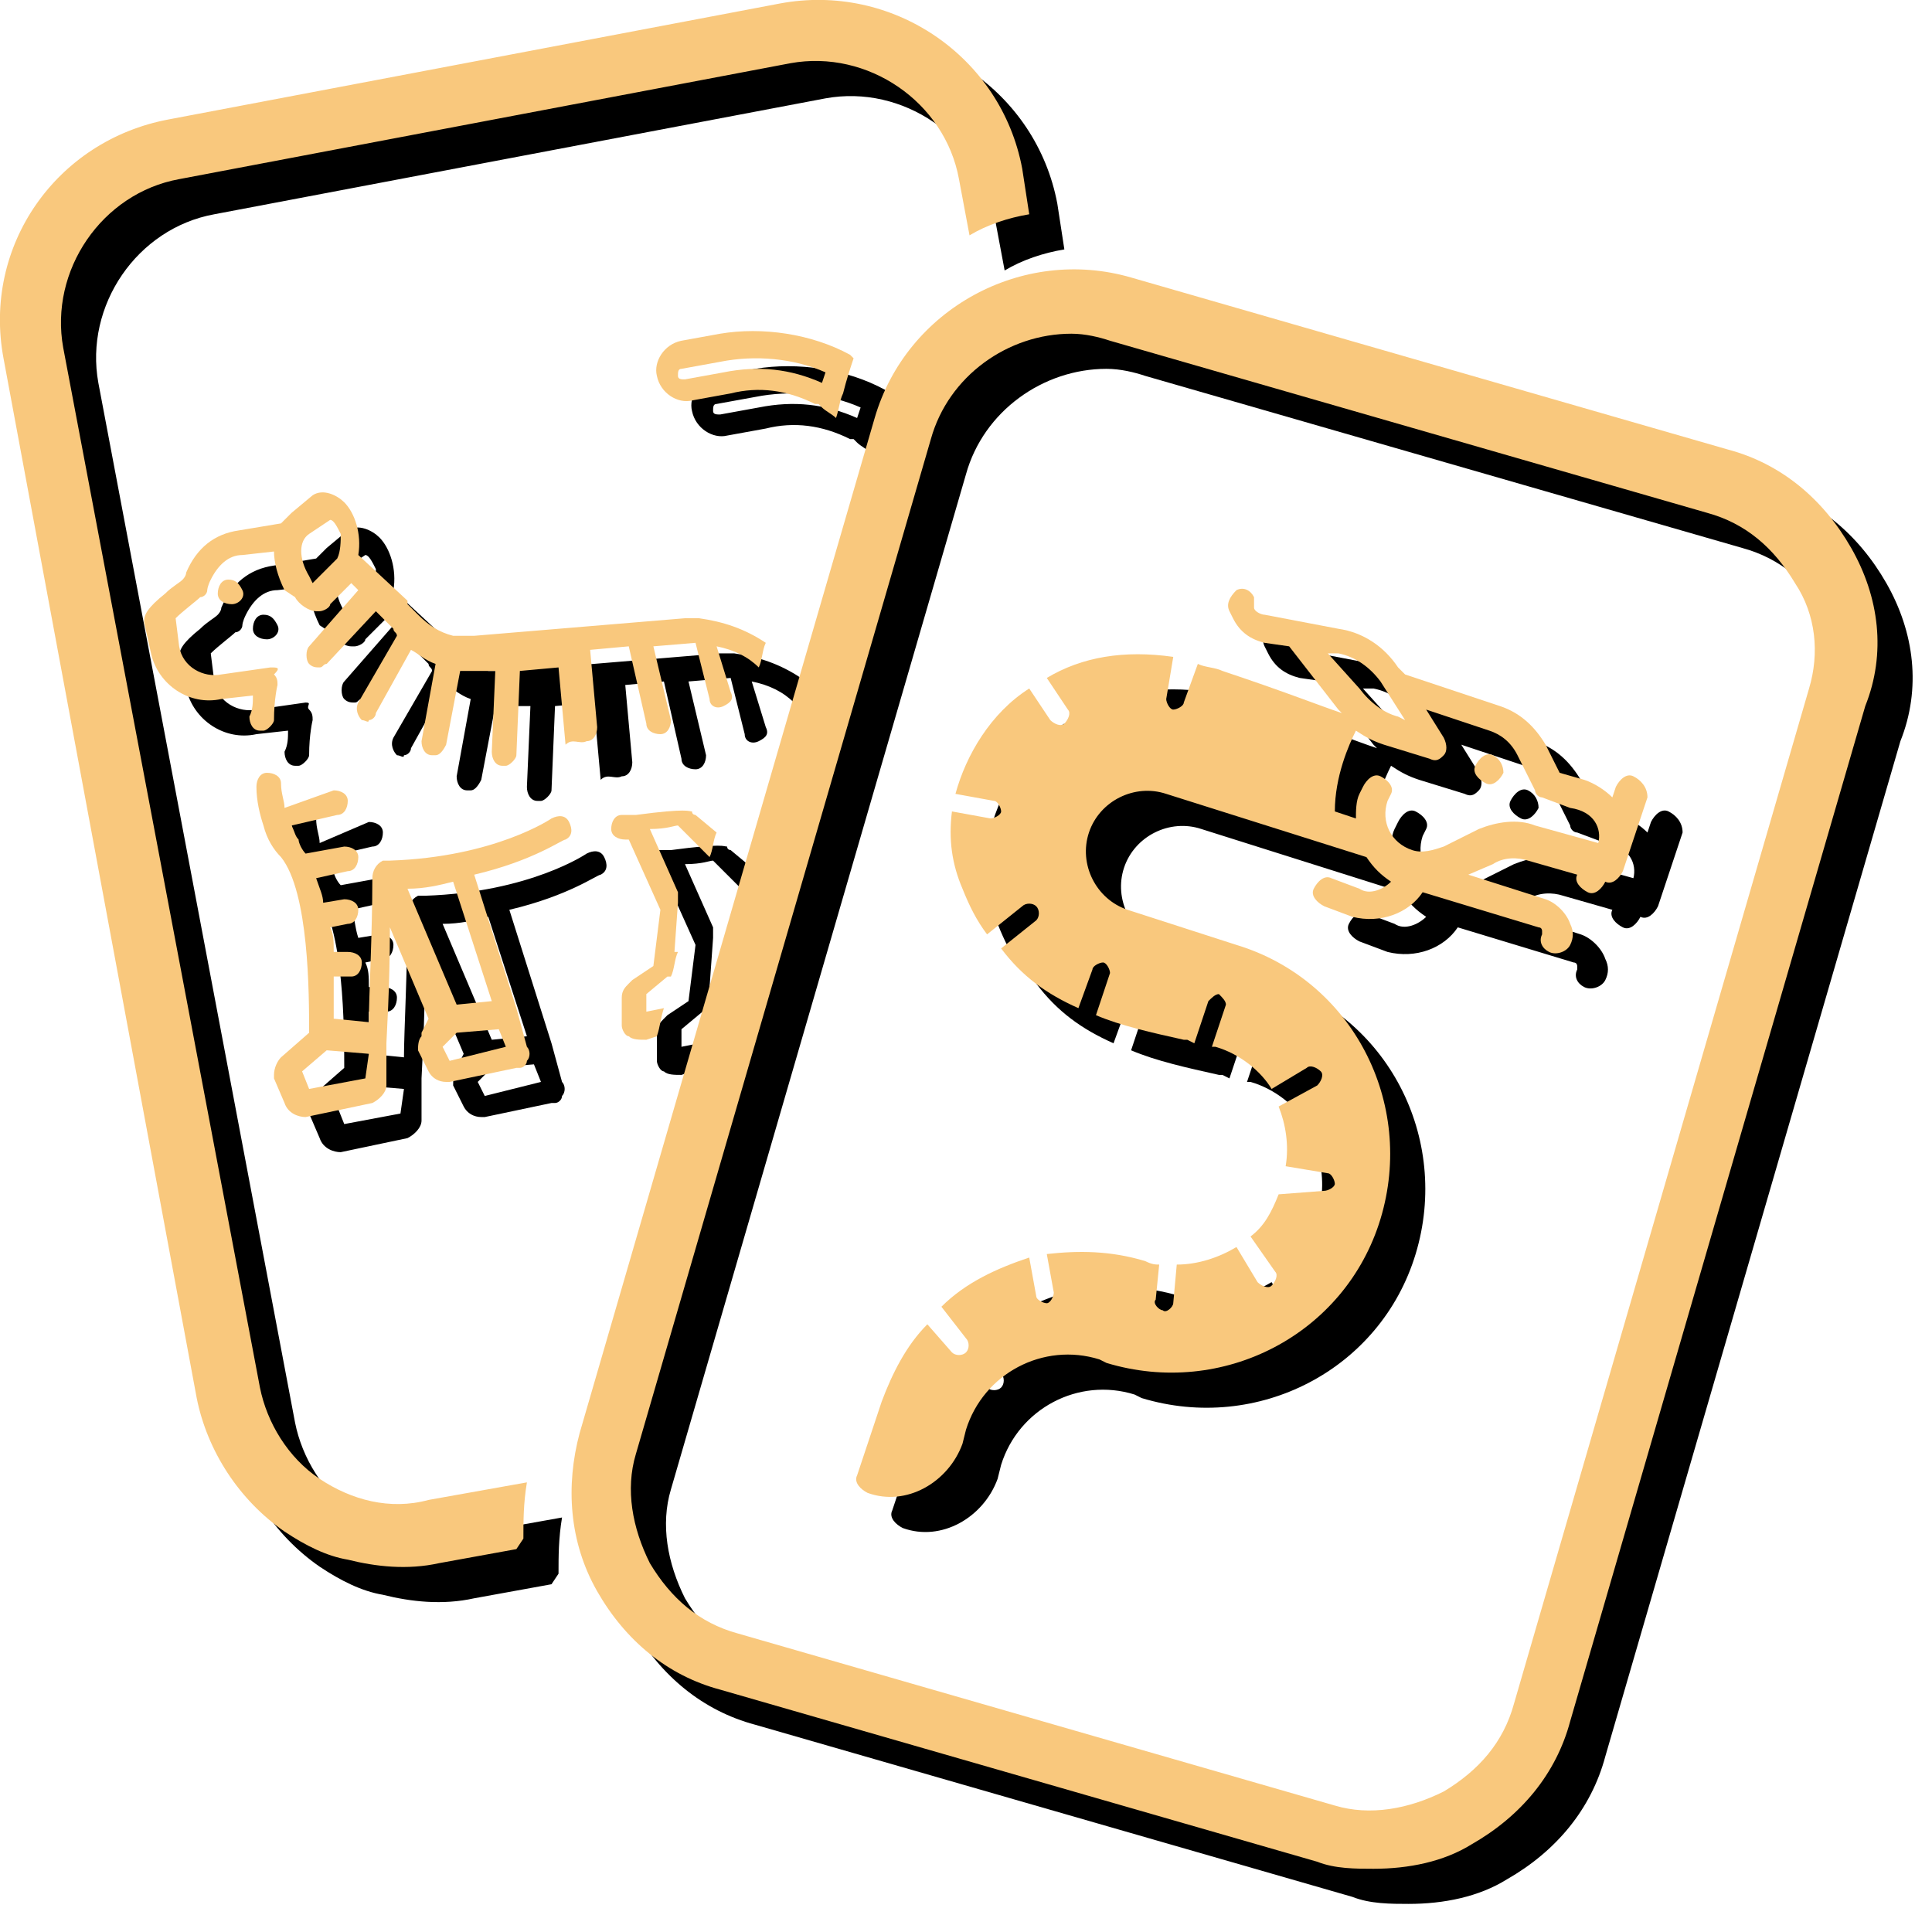 <svg xmlns="http://www.w3.org/2000/svg" xmlns:xlink="http://www.w3.org/1999/xlink" id="&#x5716;&#x5C64;_1" x="0px" y="0px" viewBox="0 0 55 55" style="enable-background:new 0 0 55 55;" xml:space="preserve"><style type="text/css">	.st0{fill:#F9C87D;}</style><g>	<path d="M43.5,22.5L43.5,22.5c-0.2-0.1-0.4,0.1-0.5,0.3c-0.1,0.2,0.1,0.4,0.3,0.5s0.4-0.1,0.5-0.3C43.8,22.8,43.7,22.6,43.5,22.5z"></path>	<path d="M7.5,17.5c-0.2,0-0.3,0.2-0.3,0.4c0,0.2,0.2,0.3,0.4,0.3S8,18,7.9,17.8S7.7,17.5,7.5,17.5z"></path>	<path d="M16.7,24.3c0,0-1.6,1.1-4.6,1.2c-0.1,0-0.1,0-0.2,0c0,0,0,0,0,0c0,0,0,0,0,0c-0.2,0.1-0.3,0.3-0.3,0.5  c0,1.6-0.1,3.4-0.1,4.1l-1-0.1c0-0.3,0-0.7,0-1.2l0.4,0c0,0,0,0,0.1,0c0.2,0,0.3-0.2,0.3-0.4c0-0.2-0.2-0.3-0.4-0.3l-0.4,0  c0-0.3,0-0.5-0.1-0.7l0.5-0.1c0,0,0,0,0,0c0.2,0,0.3-0.2,0.3-0.4c0-0.2-0.2-0.3-0.4-0.3l-0.6,0.1c-0.1-0.3-0.1-0.6-0.2-0.8l0.9-0.2  c0.2,0,0.3-0.2,0.3-0.4c0-0.2-0.2-0.3-0.4-0.3l-1.1,0.2c-0.1-0.1-0.2-0.3-0.2-0.4c-0.1-0.1-0.1-0.2-0.2-0.4l1.3-0.3  c0.2,0,0.3-0.2,0.3-0.4c0-0.2-0.2-0.3-0.4-0.3L9.1,24c0-0.2-0.1-0.4-0.1-0.7c0-0.2-0.2-0.3-0.4-0.3c-0.2,0-0.3,0.2-0.3,0.4  c0,0.4,0.1,0.8,0.2,1.1c0,0,0,0,0,0c0,0,0,0,0,0c0.1,0.4,0.3,0.7,0.5,0.9c0.8,1,0.8,3.9,0.8,5L9,31.1c-0.1,0.1-0.2,0.3-0.2,0.5  c0,0,0,0,0,0.1l0.3,0.7c0.1,0.3,0.4,0.4,0.6,0.4l1.9-0.4c0.2-0.1,0.4-0.3,0.4-0.5l0-1.2c0-0.1,0.1-1.6,0.1-3.3l1.1,2.6L13,30.4  c0,0,0,0,0,0.1c0,0,0,0,0,0c0,0,0,0,0,0c-0.1,0.1-0.1,0.3-0.1,0.4c0,0,0,0,0,0c0,0,0,0,0,0c0,0,0,0,0,0c0,0,0,0,0,0l0,0  c0,0,0,0,0,0l0,0l0.3,0.6c0.1,0.2,0.3,0.3,0.5,0.3c0,0,0,0,0,0c0,0,0,0,0,0c0,0,0.1,0,0.1,0h0l1.9-0.4c0,0,0.1,0,0.1,0  c0.1,0,0.2-0.1,0.2-0.2c0.1-0.1,0.1-0.3,0-0.4l-0.3-1.1c0,0,0,0,0,0l-1.2-3.8c1.7-0.4,2.5-1,2.6-1c0.2-0.1,0.2-0.3,0.1-0.5  S16.9,24.2,16.7,24.3z M11.4,31.7L9.8,32l-0.2-0.5l0.7-0.6c0,0,0,0,0,0l1.2,0.1L11.4,31.7z M15.4,30.8l-1.6,0.4l-0.2-0.4l0.4-0.4  c0,0,0,0,0,0l1.2-0.1L15.4,30.8z M15,29.5l-1,0.1l-1.4-3.3c0.5,0,0.9-0.1,1.3-0.2L15,29.5z"></path>	<path d="M21.2,25.4c0.1-0.2,0.1-0.5,0.2-0.7l-0.6-0.5c0,0-0.1,0-0.1-0.1c-0.1,0-0.1-0.1-1.6,0.1l-0.1,0c-0.1,0-0.2,0-0.3,0  c-0.2,0-0.3,0.2-0.3,0.4c0,0.2,0.2,0.3,0.4,0.3c0,0,0.1,0,0.1,0l0.9,2l-0.2,1.6L19,28.9L18.9,29c0,0,0,0,0,0  c-0.1,0.1-0.2,0.2-0.2,0.4l0,0.2l0,0.5c0,0,0,0.1,0,0.1c0,0.1,0.1,0.3,0.2,0.3c0.1,0.1,0.3,0.1,0.5,0.1h0l0.3-0.1  c0.1-0.3,0.1-0.5,0.2-0.8l-0.5,0.1l0-0.3l0-0.2l0.6-0.5c0,0,0,0,0,0c0,0,0,0,0,0l0.1,0c0.1-0.2,0.1-0.5,0.2-0.7l-0.1,0l0.1-1.4  c0-0.1,0-0.2,0-0.3l-0.8-1.8c0.5,0,0.7-0.1,0.8-0.1L21.2,25.4z"></path>	<path d="M17.7,22.1C17.7,22.1,17.7,22.1,17.7,22.1c0.2,0,0.3-0.2,0.3-0.4l-0.2-2.2l1.1-0.1l0.5,2.2c0,0.2,0.2,0.3,0.4,0.3  s0.3-0.2,0.3-0.4l-0.5-2.1l1.2-0.1c0,0,0,0,0,0l0.4,1.6c0,0.2,0.2,0.3,0.4,0.2c0,0,0,0,0,0c0.2-0.1,0.3-0.2,0.2-0.4l-0.4-1.3  c0.5,0.1,0.9,0.3,1.2,0.6c0.1-0.2,0.1-0.5,0.2-0.7c-0.6-0.4-1.2-0.6-1.9-0.7c0,0,0,0,0,0c0,0,0,0,0,0c-0.1,0-0.3,0-0.4,0l-6,0.5  c-0.2,0-0.4,0-0.6,0c-0.4-0.1-0.7-0.3-1-0.6c-0.1-0.1-0.2-0.2-0.3-0.3c0,0,0,0,0-0.1l-1.4-1.3c0.1-0.6-0.1-1.2-0.4-1.5  c-0.2-0.2-0.6-0.4-0.9-0.2c0,0,0,0,0,0l-0.6,0.5c-0.1,0.1-0.2,0.2-0.3,0.3l-1.2,0.2c-0.7,0.1-1.2,0.5-1.5,1.2  c0,0.1-0.1,0.2-0.1,0.2c-0.1,0.1-0.3,0.2-0.5,0.4c-0.5,0.4-0.6,0.6-0.6,0.8l0.2,0.9c0.2,0.9,1.1,1.5,2,1.3l0.9-0.1  c0,0.2,0,0.4-0.1,0.6c0,0.2,0.1,0.4,0.3,0.4c0,0,0.1,0,0.1,0c0.1,0,0.3-0.2,0.3-0.3c0-0.6,0.1-1,0.1-1c0-0.1,0-0.2-0.1-0.3  S8.9,20,8.7,20l-1.4,0.2c0,0,0,0,0,0c-0.5,0.1-1.1-0.2-1.2-0.8L6,18.6c0.2-0.2,0.6-0.5,0.7-0.6c0.1,0,0.2-0.1,0.2-0.2  c0,0,0-0.1,0.1-0.3c0.2-0.4,0.5-0.7,0.9-0.7l0.9-0.1c0,0.3,0.1,0.7,0.3,1.1L9.4,18c0.1,0.2,0.4,0.4,0.6,0.4c0,0,0.1,0,0.1,0  c0.1,0,0.3-0.1,0.3-0.2l0.6-0.6l0.2,0.2l-1.4,1.6c-0.1,0.1-0.1,0.4,0,0.5c0.1,0.1,0.2,0.1,0.3,0.1c0.1,0,0.1-0.1,0.2-0.1l1.4-1.5  l0.5,0.5c0,0.1,0.1,0.1,0.1,0.2l-1.1,1.9c-0.1,0.2,0,0.4,0.1,0.5c0.1,0,0.2,0.1,0.2,0c0.1,0,0.2-0.1,0.2-0.2l1-1.8  c0.2,0.1,0.4,0.3,0.7,0.4l-0.4,2.2c0,0.2,0.1,0.4,0.3,0.4c0,0,0.1,0,0.1,0c0.1,0,0.2-0.1,0.3-0.3l0.4-2.1c0.2,0,0.3,0,0.5,0l0.5,0  l-0.1,2.3c0,0.2,0.1,0.4,0.3,0.4c0,0,0.1,0,0.1,0c0.1,0,0.3-0.2,0.3-0.3l0.1-2.4l1.1-0.1l0.2,2.2C17.3,22,17.5,22.2,17.7,22.1z   M10.6,16.9l-0.7,0.7l-0.1-0.2c-0.3-0.5-0.3-1,0-1.2l0.6-0.4c0.1,0,0.2,0.2,0.3,0.4C10.7,16.4,10.7,16.7,10.6,16.9z"></path>	<path d="M25.3,11.2c0,0-0.1-0.1-0.1-0.1c0,0,0,0,0,0c0,0,0,0,0,0c-1.1-0.6-2.5-0.8-3.7-0.6l-1.1,0.2c-0.5,0.1-0.8,0.6-0.7,1  c0.1,0.5,0.6,0.8,1,0.7l1.1-0.2c0.8-0.2,1.6-0.1,2.4,0.3c0,0,0.1,0,0.1,0c0,0,0.1,0.1,0.1,0.1c0.1,0.1,0.3,0.2,0.4,0.3  c0.1-0.3,0.1-0.5,0.2-0.7c0,0,0,0,0,0l0,0C25.1,11.8,25.2,11.5,25.3,11.2z M24.4,11.9C24.4,11.9,24.4,11.9,24.4,11.9  c-0.9-0.4-1.8-0.5-2.8-0.3l-1.1,0.2c-0.1,0-0.2,0-0.2-0.1c0-0.1,0-0.2,0.1-0.2l1.1-0.2c1-0.2,2.1-0.1,3,0.3L24.4,11.9z"></path>	<path d="M53.7,16.6c-0.8-1.4-2-2.4-3.5-2.8l-17-4.9c-3.1-0.9-6.4,0.9-7.3,4l-8.4,28.9c-0.4,1.5-0.3,3.1,0.5,4.5  c0.8,1.4,2,2.4,3.5,2.8l17,4.9c0.5,0.2,1.1,0.2,1.6,0.2c1,0,2-0.2,2.8-0.7c1.4-0.8,2.4-2,2.8-3.5l8.4-28.9  C54.7,19.6,54.5,18,53.7,16.6z M52.5,20.6l-8.4,28.9c-0.3,1.1-1,1.9-2,2.5c-1,0.5-2.1,0.7-3.1,0.4l-17-4.9c-1.1-0.3-1.9-1-2.5-2  c-0.5-1-0.7-2.1-0.4-3.1l8.4-28.9c0.5-1.8,2.2-3,4-3c0.4,0,0.8,0.1,1.1,0.2l17,4.9c1.1,0.3,1.9,1,2.5,2  C52.7,18.5,52.8,19.6,52.5,20.6z"></path>	<path d="M47.5,23.1c-0.2-0.1-0.4,0.1-0.5,0.3l-0.1,0.3c-0.2-0.2-0.5-0.4-0.8-0.5l-0.7-0.2l-0.4-0.8c-0.3-0.5-0.7-0.9-1.3-1.1  l-2.7-0.9l-0.2-0.2c-0.4-0.6-1-1-1.7-1.1l-2.1-0.4c-0.1,0-0.3-0.1-0.3-0.2L36.7,18c-0.1-0.2-0.3-0.3-0.5-0.2  C36,18,35.9,18.2,36,18.4l0.1,0.2c0.2,0.4,0.5,0.6,0.9,0.7l0.7,0.1l1.4,1.8c0,0,0.1,0.1,0.1,0.1c-0.6-0.2-1.6-0.6-3.4-1.2  c-0.2-0.1-0.5-0.1-0.7-0.2L34.7,21c0,0.1-0.2,0.2-0.3,0.2c-0.1,0-0.2-0.2-0.2-0.3l0.2-1.2c-1.4-0.2-2.6,0-3.6,0.6l0.6,0.9  c0.1,0.1,0,0.3-0.1,0.4c-0.1,0.1-0.3,0-0.4-0.1l-0.6-0.9c-1.1,0.7-1.8,1.9-2.1,3l1.1,0.2c0.1,0,0.2,0.2,0.2,0.3  c0,0.1-0.2,0.2-0.3,0.2l-1.1-0.2c-0.1,0.8,0,1.5,0.3,2.2c0.2,0.5,0.4,0.9,0.7,1.3l1-0.8c0.1-0.1,0.3-0.1,0.4,0  c0.1,0.1,0.1,0.3,0,0.4l-1,0.8c0.6,0.8,1.3,1.3,2.2,1.7l0.4-1.1c0-0.1,0.2-0.2,0.3-0.2s0.2,0.2,0.2,0.3l-0.4,1.2  c0.7,0.3,1.6,0.5,2.5,0.7c0,0,0,0,0.1,0l0.2,0.1l0.4-1.2c0.1-0.1,0.2-0.2,0.3-0.2c0.1,0.1,0.2,0.2,0.2,0.3l-0.4,1.2l0.1,0  c0.7,0.2,1.3,0.7,1.6,1.2l1-0.6c0.1-0.1,0.3,0,0.4,0.1c0.1,0.1,0,0.3-0.1,0.4l-1.1,0.6c0.2,0.5,0.3,1.1,0.2,1.7l1.2,0.2  c0.1,0,0.2,0.2,0.2,0.3c0,0.1-0.2,0.2-0.3,0.2L37.4,35c-0.2,0.5-0.4,0.9-0.8,1.2l0.7,1c0.1,0.1,0,0.3-0.1,0.4  c-0.1,0.1-0.3,0-0.4-0.1l-0.6-1c-0.5,0.3-1.1,0.5-1.7,0.5l-0.1,1.1c0,0.1-0.2,0.3-0.3,0.2c-0.1,0-0.3-0.2-0.2-0.3L34,37  c-0.1,0-0.2,0-0.4-0.1c-1-0.3-1.9-0.3-2.8-0.2l0.2,1.1c0,0.1-0.1,0.3-0.2,0.3s-0.3-0.1-0.3-0.2l-0.2-1.1c-0.9,0.3-1.8,0.7-2.5,1.4  l0.7,0.9c0.1,0.1,0.1,0.3,0,0.4s-0.3,0.1-0.4,0l-0.7-0.8c-0.6,0.6-1,1.4-1.3,2.2l-0.7,2.1c-0.1,0.2,0.1,0.4,0.3,0.5  c1.1,0.4,2.3-0.3,2.7-1.4l0.1-0.4c0.5-1.6,2.2-2.5,3.8-2l0.2,0.1c3.3,1,6.8-0.8,7.8-4.1s-0.8-6.8-4.1-7.8l-3.1-1  c-0.9-0.3-1.4-1.3-1.1-2.2c0.3-0.9,1.3-1.4,2.2-1.1l5.7,1.8c0.2,0.3,0.4,0.5,0.7,0.7c-0.2,0.2-0.6,0.4-0.9,0.2l-0.8-0.3  c-0.2-0.1-0.4,0.1-0.5,0.3c-0.1,0.2,0.1,0.4,0.3,0.5l0.8,0.3c0.8,0.2,1.6-0.1,2-0.7l3.3,1c0.1,0,0.1,0.1,0.1,0.1c0,0,0,0,0,0.1  c-0.1,0.2,0,0.4,0.2,0.5c0.2,0.1,0.5,0,0.6-0.2c0.1-0.2,0.1-0.4,0-0.6c-0.1-0.3-0.4-0.6-0.7-0.7l-2.2-0.7l0.7-0.3  c0.3-0.2,0.7-0.2,1-0.1l1.4,0.4l0,0c-0.1,0.2,0.1,0.4,0.3,0.5s0.4-0.1,0.5-0.3l0,0l0,0c0.2,0.1,0.4-0.1,0.5-0.3l0.7-2.1  C47.9,23.4,47.7,23.2,47.5,23.1z M38.8,19.6l0.3,0c0.5,0.1,0.9,0.4,1.2,0.8l0.7,1.1l-0.2-0.1c-0.4-0.1-0.8-0.4-1.1-0.8L38.8,19.6z   M46.5,25L46.5,25l-1.8-0.5c-0.5-0.2-1.1-0.1-1.6,0.1l-1,0.5c-0.3,0.1-0.6,0.2-0.9,0.1c-0.6-0.2-0.9-0.8-0.7-1.4l0.1-0.2  c0.1-0.2-0.1-0.4-0.3-0.5s-0.4,0.1-0.5,0.3l-0.1,0.2c-0.1,0.2-0.1,0.5-0.1,0.7L39,24.1c0-1,0.4-1.9,0.6-2.3  c0.3,0.2,0.5,0.3,0.8,0.4l1.3,0.4c0.2,0.1,0.3,0,0.4-0.1c0.1-0.1,0.1-0.3,0-0.5l-0.5-0.8l1.8,0.6c0.3,0.1,0.6,0.3,0.8,0.7l0.5,1  c0,0.1,0.1,0.2,0.2,0.2l0.8,0.3C46.4,24.1,46.6,24.6,46.5,25z"></path>	<path d="M10.1,43.1c-0.9-0.6-1.5-1.6-1.7-2.6L2.8,10.9C2.4,8.7,3.9,6.5,6.1,6.1l17.4-3.3c2.2-0.4,4.4,1.1,4.8,3.3l0.3,1.6  c0.5-0.3,1.1-0.5,1.7-0.6l-0.2-1.3c-0.6-3.2-3.7-5.3-6.9-4.7L5.8,4.4C2.6,5,0.5,8,1.1,11.2l5.5,29.6c0.3,1.5,1.2,2.9,2.5,3.8  c0.6,0.4,1.2,0.7,1.8,0.8c0.8,0.2,1.7,0.3,2.6,0.1l2.2-0.4l0.2-0.3c0-0.5,0-1,0.1-1.6l-2.8,0.5C12.1,44,11,43.7,10.1,43.1z"></path></g><g>	<path class="st0" d="M42.5,21.5L42.5,21.5c-0.2-0.1-0.4,0.1-0.5,0.3c-0.1,0.2,0.1,0.4,0.3,0.5s0.4-0.1,0.5-0.3  C42.8,21.8,42.7,21.6,42.5,21.5z"></path>	<path class="st0" d="M6.5,16.5c-0.2,0-0.3,0.2-0.3,0.4c0,0.2,0.2,0.3,0.4,0.3S7,17,6.9,16.8S6.7,16.5,6.5,16.5z"></path>	<path class="st0" d="M15.7,23.3c0,0-1.6,1.1-4.6,1.2c-0.1,0-0.1,0-0.2,0c0,0,0,0,0,0c0,0,0,0,0,0c-0.2,0.1-0.3,0.3-0.3,0.5  c0,1.6-0.1,3.4-0.1,4.1l-1-0.1c0-0.3,0-0.7,0-1.2l0.4,0c0,0,0,0,0.1,0c0.2,0,0.3-0.2,0.3-0.4c0-0.2-0.2-0.3-0.4-0.3l-0.4,0  c0-0.3,0-0.5-0.1-0.7l0.5-0.1c0,0,0,0,0,0c0.2,0,0.3-0.2,0.3-0.4c0-0.2-0.2-0.3-0.4-0.3l-0.6,0.1C9.2,25.5,9.1,25.3,9,25l0.9-0.2  c0.2,0,0.3-0.2,0.3-0.4c0-0.2-0.2-0.3-0.4-0.3l-1.1,0.2c-0.1-0.1-0.2-0.3-0.2-0.4c-0.1-0.1-0.1-0.2-0.2-0.4l1.3-0.3  c0.2,0,0.3-0.2,0.3-0.4c0-0.2-0.2-0.3-0.4-0.3L8.1,23c0-0.2-0.1-0.4-0.1-0.7c0-0.2-0.2-0.3-0.4-0.3c-0.2,0-0.3,0.2-0.3,0.4  c0,0.4,0.1,0.8,0.2,1.1c0,0,0,0,0,0c0,0,0,0,0,0c0.1,0.4,0.3,0.7,0.5,0.9c0.8,1,0.8,3.9,0.8,5L8,30.1c-0.1,0.1-0.2,0.3-0.2,0.5  c0,0,0,0,0,0.1l0.3,0.7c0.1,0.3,0.4,0.4,0.6,0.4l1.9-0.4c0.2-0.1,0.4-0.3,0.4-0.5l0-1.2c0-0.1,0.1-1.6,0.1-3.3l1.1,2.6L12,29.4  c0,0,0,0,0,0.1c0,0,0,0,0,0c0,0,0,0,0,0c-0.1,0.1-0.1,0.3-0.1,0.4c0,0,0,0,0,0c0,0,0,0,0,0c0,0,0,0,0,0c0,0,0,0,0,0l0,0  c0,0,0,0,0,0l0,0l0.3,0.6c0.1,0.2,0.3,0.3,0.5,0.3c0,0,0,0,0,0c0,0,0,0,0,0c0,0,0.1,0,0.1,0h0l1.9-0.4c0,0,0.1,0,0.1,0  c0.1,0,0.2-0.1,0.2-0.2c0.1-0.1,0.1-0.3,0-0.4l-0.3-1.1c0,0,0,0,0,0l-1.2-3.8c1.7-0.4,2.5-1,2.6-1c0.2-0.1,0.2-0.3,0.1-0.5  S15.9,23.2,15.7,23.3z M10.4,30.7L8.8,31l-0.2-0.5l0.7-0.6c0,0,0,0,0,0l1.2,0.1L10.4,30.7z M14.4,29.8l-1.6,0.4l-0.2-0.4l0.4-0.4  c0,0,0,0,0,0l1.2-0.1L14.4,29.8z M14,28.5l-1,0.1l-1.4-3.3c0.5,0,0.9-0.1,1.3-0.2L14,28.5z"></path>	<path class="st0" d="M20.2,24.4c0.1-0.2,0.1-0.5,0.2-0.7l-0.6-0.5c0,0-0.1,0-0.1-0.1c-0.1,0-0.1-0.1-1.6,0.1l-0.1,0  c-0.1,0-0.2,0-0.3,0c-0.2,0-0.3,0.2-0.3,0.4c0,0.2,0.2,0.3,0.4,0.3c0,0,0.1,0,0.1,0l0.9,2l-0.2,1.6L18,27.9L17.9,28c0,0,0,0,0,0  c-0.1,0.1-0.2,0.2-0.2,0.4l0,0.2l0,0.5c0,0,0,0.1,0,0.1c0,0.1,0.1,0.3,0.2,0.3c0.1,0.1,0.3,0.1,0.5,0.1h0l0.3-0.1  c0.1-0.3,0.1-0.5,0.2-0.8l-0.5,0.1l0-0.3l0-0.2l0.6-0.5c0,0,0,0,0,0c0,0,0,0,0,0l0.1,0c0.1-0.2,0.1-0.5,0.2-0.7l-0.1,0l0.1-1.4  c0-0.1,0-0.2,0-0.3l-0.8-1.8c0.5,0,0.7-0.1,0.8-0.1L20.2,24.4z"></path>	<path class="st0" d="M16.7,21.1C16.7,21.1,16.7,21.1,16.7,21.1c0.2,0,0.3-0.2,0.3-0.4l-0.2-2.2l1.1-0.1l0.5,2.2  c0,0.2,0.2,0.3,0.4,0.3s0.3-0.2,0.3-0.4l-0.5-2.1l1.2-0.1c0,0,0,0,0,0l0.4,1.6c0,0.2,0.2,0.3,0.4,0.2c0,0,0,0,0,0  c0.2-0.1,0.3-0.2,0.2-0.4l-0.4-1.3c0.5,0.1,0.9,0.3,1.2,0.6c0.1-0.2,0.1-0.5,0.2-0.7c-0.6-0.4-1.2-0.6-1.9-0.7c0,0,0,0,0,0  c0,0,0,0,0,0c-0.1,0-0.3,0-0.4,0l-6,0.5c-0.2,0-0.4,0-0.6,0c-0.4-0.1-0.7-0.3-1-0.6c-0.1-0.1-0.2-0.2-0.3-0.3c0,0,0,0,0-0.1  l-1.4-1.3c0.1-0.6-0.1-1.2-0.4-1.5c-0.2-0.2-0.6-0.4-0.9-0.2c0,0,0,0,0,0l-0.6,0.5c-0.1,0.1-0.2,0.2-0.3,0.3l-1.2,0.2  c-0.7,0.1-1.2,0.5-1.5,1.2c0,0.1-0.1,0.2-0.1,0.2c-0.1,0.1-0.3,0.2-0.5,0.4c-0.5,0.4-0.6,0.6-0.6,0.8l0.2,0.9  c0.2,0.9,1.1,1.5,2,1.3l0.9-0.1c0,0.2,0,0.4-0.1,0.6c0,0.2,0.1,0.4,0.3,0.4c0,0,0.1,0,0.1,0c0.1,0,0.3-0.2,0.3-0.3  c0-0.6,0.1-1,0.1-1c0-0.1,0-0.2-0.1-0.3C8,19,7.9,19,7.7,19l-1.4,0.2c0,0,0,0,0,0c-0.5,0.1-1.1-0.2-1.2-0.8L5,17.6  c0.2-0.2,0.6-0.5,0.7-0.6c0.1,0,0.2-0.1,0.2-0.2c0,0,0-0.1,0.1-0.3c0.2-0.4,0.5-0.7,0.9-0.7l0.9-0.1c0,0.3,0.1,0.7,0.3,1.1L8.4,17  c0.1,0.2,0.4,0.4,0.6,0.4c0,0,0.1,0,0.1,0c0.1,0,0.3-0.1,0.3-0.2l0.6-0.6l0.2,0.2l-1.4,1.6c-0.1,0.1-0.1,0.4,0,0.5  c0.1,0.1,0.2,0.1,0.3,0.1c0.1,0,0.1-0.1,0.2-0.1l1.4-1.5l0.5,0.5c0,0.1,0.1,0.1,0.1,0.2l-1.1,1.9c-0.1,0.2,0,0.4,0.1,0.5  c0.1,0,0.2,0.1,0.2,0c0.1,0,0.2-0.1,0.2-0.2l1-1.8c0.2,0.1,0.4,0.3,0.7,0.4l-0.4,2.2c0,0.2,0.1,0.4,0.3,0.4c0,0,0.1,0,0.1,0  c0.1,0,0.2-0.1,0.3-0.3l0.4-2.1c0.2,0,0.3,0,0.5,0l0.5,0l-0.1,2.3c0,0.2,0.1,0.4,0.3,0.4c0,0,0.1,0,0.1,0c0.1,0,0.3-0.2,0.3-0.3  l0.1-2.4l1.1-0.1l0.2,2.2C16.3,21,16.5,21.2,16.7,21.1z M9.6,15.9l-0.7,0.7l-0.1-0.2c-0.3-0.5-0.3-1,0-1.2l0.6-0.4  c0.1,0,0.2,0.2,0.3,0.4C9.7,15.4,9.7,15.7,9.6,15.9z"></path>	<path class="st0" d="M24.3,10.2c0,0-0.1-0.1-0.1-0.1c0,0,0,0,0,0c0,0,0,0,0,0c-1.1-0.6-2.5-0.8-3.7-0.6l-1.1,0.2  c-0.5,0.1-0.8,0.6-0.7,1c0.1,0.5,0.6,0.8,1,0.7l1.1-0.2c0.8-0.2,1.6-0.1,2.4,0.3c0,0,0.1,0,0.1,0c0,0,0.1,0.1,0.1,0.1  c0.1,0.1,0.3,0.2,0.4,0.3c0.1-0.3,0.1-0.5,0.2-0.7c0,0,0,0,0,0l0,0C24.1,10.8,24.2,10.5,24.3,10.2z M23.4,10.9  C23.4,10.9,23.4,10.9,23.4,10.9c-0.9-0.4-1.8-0.5-2.8-0.3l-1.1,0.2c-0.1,0-0.2,0-0.2-0.1c0-0.1,0-0.2,0.1-0.2l1.1-0.2  c1-0.2,2.1-0.1,3,0.3L23.4,10.9z"></path>	<path class="st0" d="M52.7,15.6c-0.8-1.4-2-2.4-3.5-2.8l-17-4.9c-3.1-0.9-6.4,0.9-7.3,4l-8.4,28.9c-0.4,1.5-0.3,3.1,0.5,4.5  c0.8,1.4,2,2.4,3.5,2.8l17,4.9c0.5,0.2,1.1,0.2,1.6,0.2c1,0,2-0.2,2.8-0.7c1.4-0.8,2.4-2,2.8-3.5l8.4-28.9  C53.7,18.6,53.5,17,52.7,15.6z M51.5,19.6l-8.4,28.9c-0.3,1.1-1,1.9-2,2.5c-1,0.5-2.1,0.7-3.1,0.4l-17-4.9c-1.1-0.3-1.9-1-2.5-2  c-0.5-1-0.7-2.1-0.4-3.1l8.4-28.9c0.5-1.8,2.2-3,4-3c0.4,0,0.8,0.1,1.1,0.2l17,4.9c1.1,0.3,1.9,1,2.5,2  C51.7,17.5,51.8,18.6,51.5,19.6z"></path>	<path class="st0" d="M46.5,22.1c-0.2-0.1-0.4,0.1-0.5,0.3l-0.1,0.3c-0.2-0.2-0.5-0.4-0.8-0.5l-0.7-0.2l-0.4-0.8  c-0.3-0.5-0.7-0.9-1.3-1.1l-2.7-0.9l-0.2-0.2c-0.4-0.6-1-1-1.7-1.1l-2.1-0.4c-0.1,0-0.3-0.1-0.3-0.2L35.7,17  c-0.1-0.2-0.3-0.3-0.5-0.2C35,17,34.9,17.2,35,17.4l0.1,0.2c0.2,0.4,0.5,0.6,0.9,0.7l0.7,0.1l1.4,1.8c0,0,0.1,0.1,0.1,0.1  c-0.6-0.2-1.6-0.6-3.4-1.2c-0.2-0.1-0.5-0.1-0.7-0.2L33.7,20c0,0.1-0.2,0.2-0.3,0.2c-0.1,0-0.2-0.2-0.2-0.3l0.2-1.2  c-1.4-0.2-2.6,0-3.6,0.6l0.6,0.9c0.1,0.1,0,0.3-0.1,0.4c-0.1,0.1-0.3,0-0.4-0.1l-0.6-0.9c-1.1,0.7-1.8,1.9-2.1,3l1.1,0.2  c0.1,0,0.2,0.2,0.2,0.3c0,0.1-0.2,0.2-0.3,0.2l-1.1-0.2c-0.1,0.8,0,1.5,0.3,2.2c0.2,0.5,0.4,0.9,0.7,1.3l1-0.8  c0.1-0.1,0.3-0.1,0.4,0c0.1,0.1,0.1,0.3,0,0.4l-1,0.8c0.6,0.8,1.3,1.3,2.2,1.7l0.4-1.1c0-0.1,0.2-0.2,0.3-0.2s0.2,0.2,0.2,0.3  l-0.4,1.2c0.7,0.3,1.6,0.5,2.5,0.7c0,0,0,0,0.1,0l0.2,0.1l0.4-1.2c0.1-0.1,0.2-0.2,0.3-0.2c0.1,0.1,0.2,0.2,0.2,0.3l-0.4,1.2l0.1,0  c0.7,0.2,1.3,0.7,1.6,1.2l1-0.6c0.1-0.1,0.3,0,0.4,0.1c0.1,0.1,0,0.3-0.1,0.4l-1.1,0.6c0.2,0.5,0.3,1.1,0.2,1.7l1.2,0.2  c0.1,0,0.2,0.2,0.2,0.3c0,0.1-0.2,0.2-0.3,0.2L36.4,34c-0.2,0.5-0.4,0.9-0.8,1.2l0.7,1c0.1,0.1,0,0.3-0.1,0.4  c-0.1,0.1-0.3,0-0.4-0.1l-0.6-1c-0.5,0.3-1.1,0.5-1.7,0.5l-0.1,1.1c0,0.1-0.2,0.3-0.3,0.2c-0.1,0-0.3-0.2-0.2-0.3L33,36  c-0.1,0-0.2,0-0.4-0.1c-1-0.3-1.9-0.3-2.8-0.2l0.2,1.1c0,0.1-0.1,0.3-0.2,0.3s-0.3-0.1-0.3-0.2l-0.2-1.1c-0.9,0.3-1.8,0.7-2.5,1.4  l0.7,0.9c0.1,0.1,0.1,0.3,0,0.4s-0.3,0.1-0.4,0l-0.7-0.8c-0.6,0.6-1,1.4-1.3,2.2l-0.7,2.1c-0.1,0.2,0.1,0.4,0.3,0.5  c1.1,0.4,2.3-0.3,2.7-1.4l0.1-0.4c0.5-1.6,2.2-2.5,3.8-2l0.2,0.1c3.3,1,6.8-0.8,7.8-4.1s-0.8-6.8-4.1-7.8l-3.1-1  c-0.9-0.3-1.4-1.3-1.1-2.2s1.3-1.4,2.2-1.1l5.7,1.8c0.2,0.3,0.4,0.5,0.7,0.7c-0.2,0.2-0.6,0.4-0.9,0.2l-0.8-0.3  c-0.2-0.1-0.4,0.1-0.5,0.3c-0.1,0.2,0.1,0.4,0.3,0.5l0.8,0.3c0.8,0.2,1.6-0.1,2-0.7l3.3,1c0.1,0,0.1,0.1,0.1,0.1c0,0,0,0,0,0.1  c-0.1,0.2,0,0.4,0.2,0.5c0.2,0.1,0.5,0,0.6-0.2c0.1-0.2,0.1-0.4,0-0.6c-0.1-0.3-0.4-0.6-0.7-0.7l-2.2-0.7l0.7-0.3  c0.3-0.2,0.7-0.2,1-0.1l1.4,0.4l0,0c-0.1,0.2,0.1,0.4,0.3,0.5s0.4-0.1,0.5-0.3l0,0l0,0c0.2,0.1,0.4-0.1,0.5-0.3l0.7-2.1  C46.9,22.4,46.7,22.2,46.5,22.1z M37.8,18.6l0.3,0c0.5,0.1,0.9,0.4,1.2,0.8l0.7,1.1l-0.2-0.1c-0.4-0.1-0.8-0.4-1.1-0.8L37.8,18.6z   M45.5,24L45.5,24l-1.8-0.5c-0.5-0.2-1.1-0.1-1.6,0.1l-1,0.5c-0.3,0.1-0.6,0.2-0.9,0.1c-0.6-0.2-0.9-0.8-0.7-1.4l0.1-0.2  c0.1-0.2-0.1-0.4-0.3-0.5s-0.4,0.1-0.5,0.3l-0.1,0.2c-0.1,0.2-0.1,0.5-0.1,0.7L38,23.1c0-1,0.4-1.9,0.6-2.3  c0.3,0.2,0.5,0.3,0.8,0.4l1.3,0.4c0.2,0.1,0.3,0,0.4-0.1c0.1-0.1,0.1-0.3,0-0.5l-0.5-0.8l1.8,0.6c0.3,0.1,0.6,0.3,0.8,0.7l0.5,1  c0,0.1,0.1,0.2,0.2,0.2l0.8,0.3C45.4,23.1,45.6,23.6,45.5,24z"></path>	<path class="st0" d="M9.1,42.1c-0.9-0.6-1.5-1.6-1.7-2.6L1.8,9.9C1.4,7.7,2.9,5.5,5.1,5.1l17.4-3.3c2.2-0.4,4.4,1.1,4.8,3.3  l0.3,1.6c0.5-0.3,1.1-0.5,1.7-0.6l-0.2-1.3c-0.6-3.2-3.7-5.3-6.9-4.7L4.8,3.4C1.6,4-0.5,7,0.1,10.2l5.5,29.6  c0.3,1.5,1.2,2.9,2.5,3.8c0.6,0.4,1.2,0.7,1.8,0.8c0.8,0.2,1.7,0.3,2.6,0.1l2.2-0.4l0.2-0.3c0-0.5,0-1,0.1-1.6l-2.8,0.5  C11.1,43,10,42.7,9.1,42.1z"></path></g></svg>